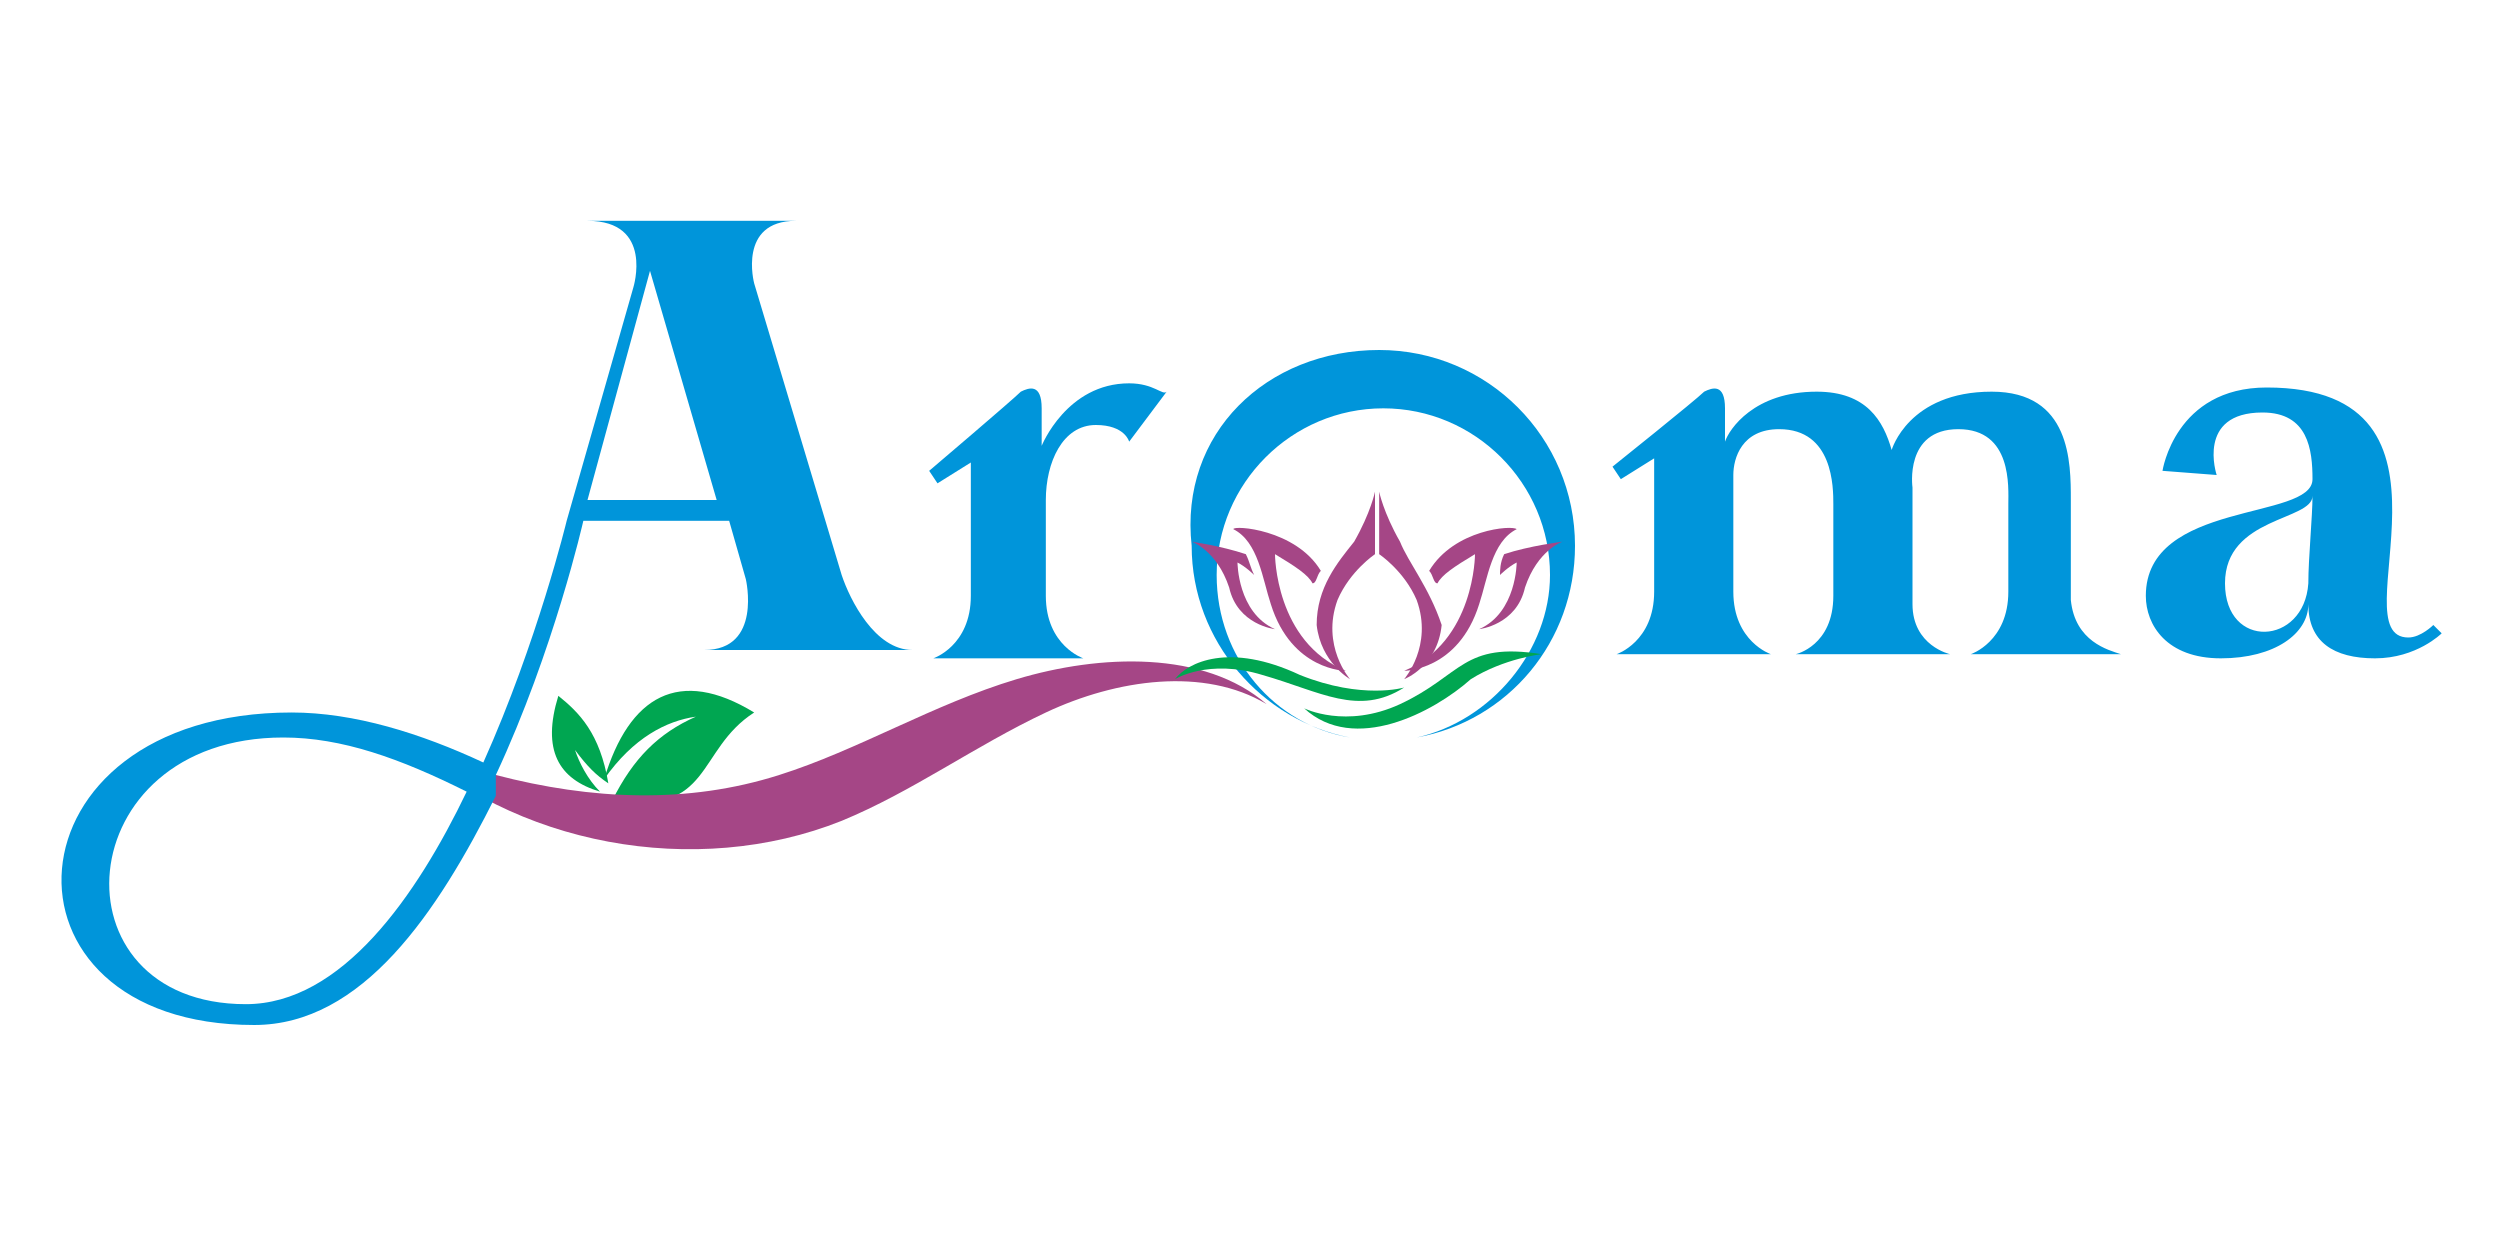 <?xml version="1.0" encoding="UTF-8"?> <svg xmlns="http://www.w3.org/2000/svg" xmlns:xlink="http://www.w3.org/1999/xlink" version="1.1" id="Layer_1" x="0px" y="0px" viewBox="0 0 60 30" style="enable-background:new 0 0 60 30;" xml:space="preserve"> <style type="text/css"> .st0{fill-rule:evenodd;clip-rule:evenodd;fill:#00A651;} .st1{fill-rule:evenodd;clip-rule:evenodd;fill:#A54686;} .st2{fill-rule:evenodd;clip-rule:evenodd;fill:#0095DA;} .st3{fill-rule:evenodd;clip-rule:evenodd;fill:#FCED00;} .st4{fill-rule:evenodd;clip-rule:evenodd;fill:#000002;} .st5{fill-rule:evenodd;clip-rule:evenodd;fill:#034EA2;} .st6{fill-rule:evenodd;clip-rule:evenodd;fill:#FFCA05;} .st7{fill-rule:evenodd;clip-rule:evenodd;fill:#231F20;} .st8{fill-rule:evenodd;clip-rule:evenodd;fill:#00A551;} </style> <g> <g> <path class="st0" d="M18.1,17.1c-1.8-1.1-3-0.4-3.6,1.6c0.7-1,1.5-1.4,2.2-1.5c-0.9,0.4-1.5,1-2,2C17.1,19.6,16.7,18,18.1,17.1z"></path> <path class="st0" d="M13.4,16.7c0.5,0.4,1,0.9,1.2,2.1c-0.3-0.2-0.5-0.4-0.8-0.8c0.1,0.3,0.3,0.7,0.6,1C13.4,18.7,13,18,13.4,16.7 z"></path> </g> <path class="st1" d="M20.2,19.7c1.7-0.7,3.2-1.8,4.9-2.6c1.7-0.8,3.8-1.1,5.3-0.2c-1.5-1.3-4-1.2-6-0.6c-2,0.6-3.8,1.7-5.7,2.3 c-2.2,0.7-4.5,0.6-6.8,0c-0.8-0.3-1.6-0.5-2.3-0.9C12.3,20.3,16.7,21.1,20.2,19.7z"></path> <g> <path class="st2" d="M11.9,18.6c1.4-3,2.1-6.1,2.1-6.1h3.5l0.4,1.4l0,0c0,0,0.4,1.7-1,1.7h5c-0.9,0-1.5-1.2-1.7-1.8l-2.1-7 c0,0-0.4-1.5,1-1.5h-5c1.6,0,1.1,1.6,1.1,1.6l-1.6,5.6c0,0-0.7,2.9-2,5.8c-1.5-0.7-3.1-1.2-4.6-1.2c-7,0-7.4,7.5-0.9,7.5 c2.6,0,4.4-2.7,5.8-5.5L11.9,18.6L11.9,18.6z M14.1,12l1.5-5.5l1.6,5.5H14.1L14.1,12z M5.9,24.1c-4.7,0-4.3-6.4,0.9-6.4 c1.4,0,2.8,0.5,4.4,1.3C10,21.5,8.2,24.1,5.9,24.1z"></path> </g> <path class="st2" d="M27.1,9.2c-1.5,0-2.1,1.5-2.1,1.5c0-0.3,0-0.7,0-0.9c0-0.6-0.3-0.5-0.5-0.4c-0.2,0.2-2.2,1.9-2.2,1.9l0.2,0.3 l0.8-0.5v3.2c0,1.2-0.9,1.5-0.9,1.5H26c0,0-0.9-0.3-0.9-1.5V12c0-0.9,0.4-1.8,1.2-1.8c0.7,0,0.8,0.4,0.8,0.4l0.9-1.2 C27.9,9.5,27.7,9.2,27.1,9.2z"></path> <path class="st2" d="M49.7,14.4V12c0-0.9,0-2.6-1.9-2.6c-2,0-2.4,1.4-2.4,1.4c-0.2-0.7-0.6-1.4-1.8-1.4c-1.5,0-2.1,0.9-2.2,1.2 c0-0.3,0-0.6,0-0.8c0-0.6-0.3-0.5-0.5-0.4c-0.2,0.2-2.2,1.8-2.2,1.8l0.2,0.3l0.8-0.5v3.2c0,1.2-0.9,1.5-0.9,1.5h3.7 c0,0-0.9-0.3-0.9-1.5v-2.8c0-0.4,0.2-1.1,1.1-1.1c1.3,0,1.3,1.4,1.3,1.8c0,0.1,0,2.1,0,2.2c0,1.2-0.9,1.4-0.9,1.4h3.7 c0,0-0.9-0.2-0.9-1.2c0,0,0-2.7,0-2.8c0,0-0.2-1.4,1.1-1.4s1.2,1.4,1.2,1.8c0,0.1,0,2.1,0,2.1c0,1.2-0.9,1.5-0.9,1.5h3.6 C50.6,15.6,49.8,15.4,49.7,14.4L49.7,14.4z M58.6,15.2L58.4,15c0,0-0.3,0.3-0.6,0.3c-1.7,0,1.8-6-3.4-6c-2.2,0-2.5,2-2.5,2l1.3,0.1 c0,0-0.5-1.5,1.1-1.5c1.1,0,1.2,0.9,1.2,1.6c0,1-4,0.5-4,2.8c0,0.7,0.5,1.5,1.8,1.5s2.1-0.6,2.1-1.3c0,0.9,0.6,1.3,1.6,1.3 C58,15.8,58.6,15.2,58.6,15.2L58.6,15.2z M53.4,14c0-1.6,2.1-1.5,2.1-2.1l0,0c0,0.5-0.1,1.5-0.1,2.1C55.3,15.5,53.4,15.6,53.4,14z"></path> <path class="st2" d="M33.1,8.4c2.6,0,4.7,2.1,4.7,4.7c0,2.3-1.6,4.2-3.8,4.6c1.8-0.4,3.2-2.1,3.2-3.9c0-2.2-1.8-4-4-4 c-2.2,0-4,1.8-4,4c0,2,1.4,3.6,3.2,3.9c-2.1-0.4-3.8-2.3-3.8-4.6C28.3,10.4,30.4,8.4,33.1,8.4z"></path> <g> <path class="st0" d="M28.2,16.3c0,0,0.8-0.5,2.1-0.1c1.4,0.4,2.3,1,3.4,0.3c0,0-1,0.3-2.5-0.3C29.5,15.4,28.5,15.9,28.2,16.3z"></path> <path class="st0" d="M31.3,17c0,0,1,0.5,2.3-0.1c1.5-0.7,1.5-1.5,3.4-1.2c0,0-0.9,0.1-1.7,0.6C34.4,17.1,32.5,18.1,31.3,17z"></path> <path class="st1" d="M33.6,13c-0.4-0.7-0.5-1.2-0.5-1.2v1.5c0,0,0.6,0.4,0.9,1.1c0.4,1.1-0.3,1.9-0.3,1.9s0.8-0.3,0.9-1.3 C34.3,14.1,33.8,13.5,33.6,13z"></path> <path class="st1" d="M34.3,13.7c0.1,0.1,0.1,0.3,0.2,0.3c0.1-0.2,0.4-0.4,0.9-0.7c0,0,0,2.1-1.7,2.8c0,0,1.3,0,1.8-1.6 c0.2-0.6,0.3-1.5,0.9-1.8C36.3,12.6,34.9,12.7,34.3,13.7z"></path> <path class="st1" d="M36.1,13.3C36,13.5,36,13.7,36,13.8c0,0,0.2-0.2,0.4-0.3c0,0,0,1.2-0.9,1.6c0,0,0.9-0.1,1.1-1 c0.3-0.9,0.9-1.1,0.9-1.1S36.7,13.1,36.1,13.3z"></path> <path class="st1" d="M32.5,13c0.4-0.7,0.5-1.2,0.5-1.2v1.5c0,0-0.6,0.4-0.9,1.1c-0.4,1.1,0.3,1.9,0.3,1.9s-0.7-0.4-0.8-1.3 C31.6,14.1,32.1,13.5,32.5,13z"></path> <path class="st1" d="M31.7,13.7c-0.1,0.1-0.1,0.3-0.2,0.3c-0.1-0.2-0.4-0.4-0.9-0.7c0,0,0,2.1,1.7,2.8c0,0-1.3,0-1.8-1.6 c-0.2-0.6-0.3-1.5-0.9-1.8C29.6,12.6,31.1,12.7,31.7,13.7z"></path> <path class="st1" d="M29.9,13.3c0.1,0.2,0.1,0.3,0.2,0.5c0,0-0.2-0.2-0.4-0.3c0,0,0,1.2,0.9,1.6c0,0-0.9-0.1-1.1-1 c-0.3-0.9-0.9-1.1-0.9-1.1S29.3,13.1,29.9,13.3z"></path> </g> </g> </svg> 